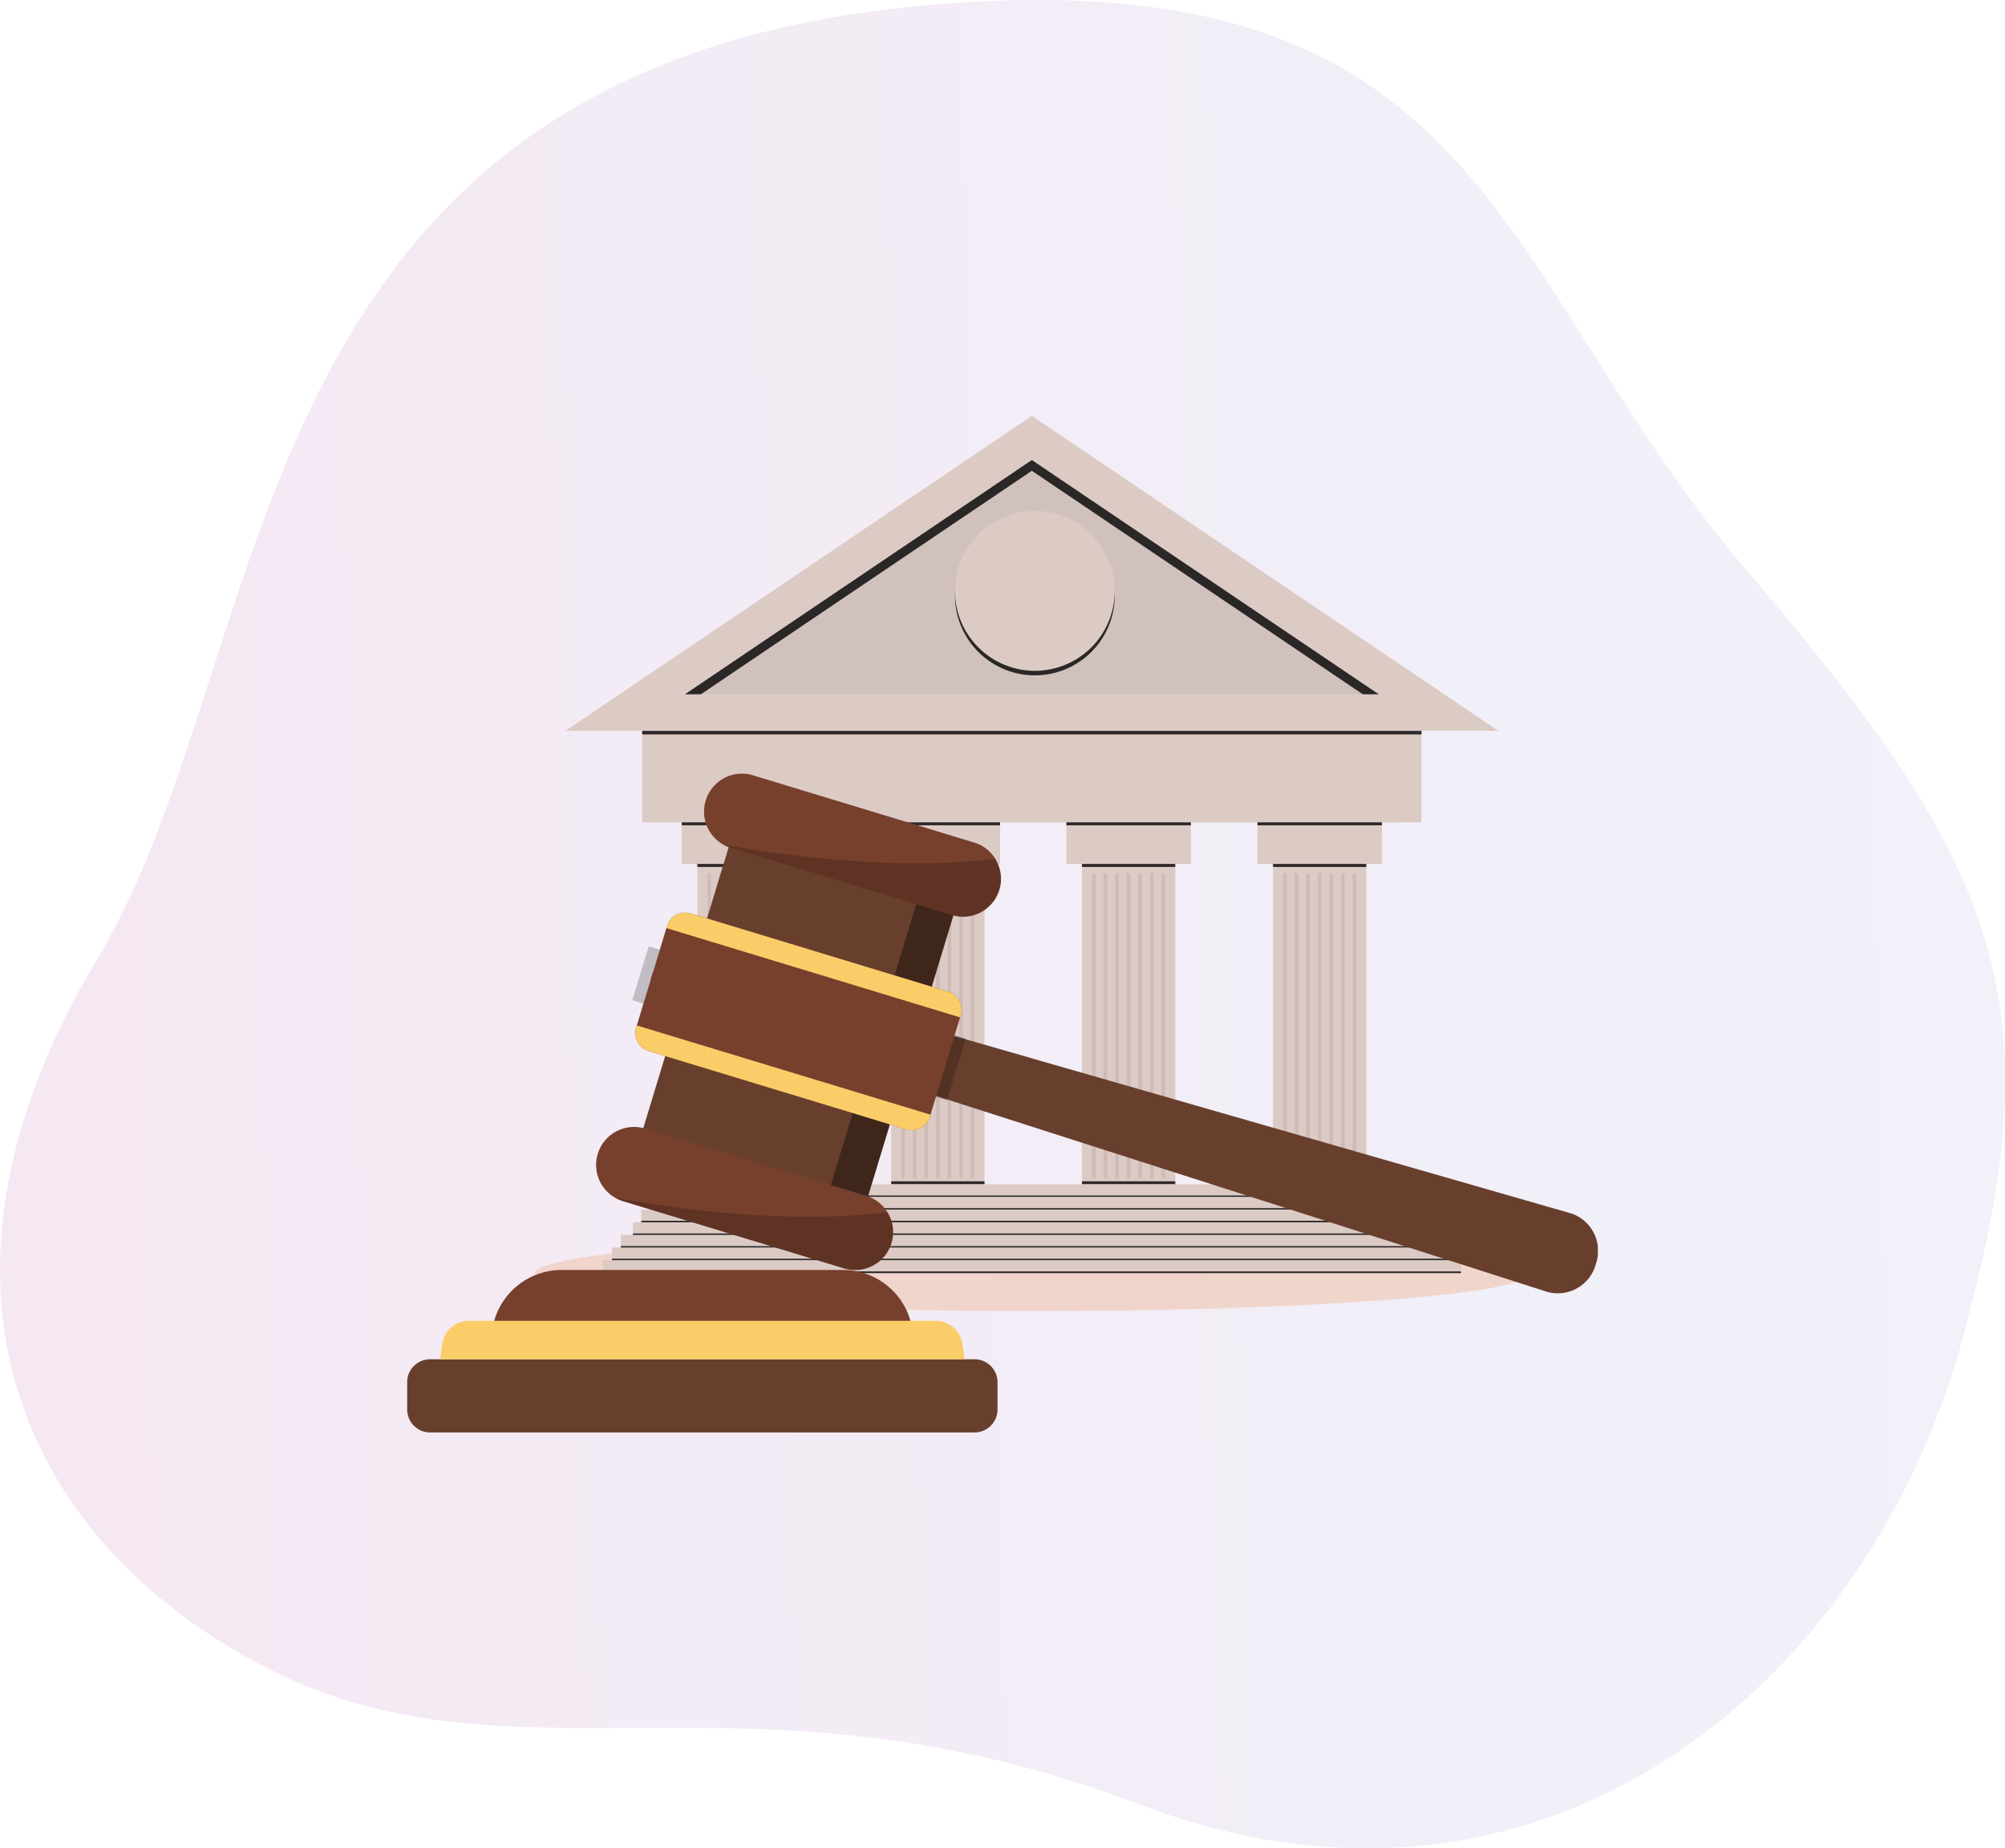<svg xmlns="http://www.w3.org/2000/svg" width="205.55" height="189.471" viewBox="0 0 205.55 189.471">
    <defs>
        <clipPath id="thro7hbdib">
            <path data-name="Rectangle 9753" style="fill:none" d="M0 0h101.923v91.772H0z"/>
        </clipPath>
        <clipPath id="xck1xuo96c">
            <path data-name="Rectangle 9652" style="fill:none" d="M0 0h101.923v7.7H0z"/>
        </clipPath>
        <clipPath id="x87pi49y1d">
            <path data-name="Rectangle 9656" style="fill:none" d="M0 0h79.894v.366H0z"/>
        </clipPath>
        <clipPath id="smy14c4die">
            <path data-name="Rectangle 9668" style="fill:none" d="M0 0h9.564v.304H0z"/>
        </clipPath>
        <clipPath id="ga7ac1gkvf">
            <path data-name="Rectangle 9672" style="fill:none" d="M0 0h12.759v.304H0z"/>
        </clipPath>
        <clipPath id="6rf34ah88g">
            <path data-name="Rectangle 9724" style="fill:none" d="M0 0h74.643v.174H0z"/>
        </clipPath>
        <clipPath id="nh0uknyoah">
            <path data-name="Rectangle 9728" style="fill:none" d="M0 0h77.664v.174H0z"/>
        </clipPath>
        <clipPath id="0t1ys9dedi">
            <path data-name="Rectangle 9732" style="fill:none" d="M0 0h80.081v.174H0z"/>
        </clipPath>
        <clipPath id="yvsr3vxrbj">
            <path data-name="Rectangle 9736" style="fill:none" d="M0 0h81.786v.174H0z"/>
        </clipPath>
        <clipPath id="mxqjvlvo0k">
            <path data-name="Rectangle 9740" style="fill:none" d="M0 0h84.274v.174H0z"/>
        </clipPath>
        <clipPath id="pagf0rl1wl">
            <path data-name="Rectangle 9744" style="fill:none" d="M0 0h86.1v.174H0z"/>
        </clipPath>
        <clipPath id="0hvr5jaczm">
            <path data-name="Rectangle 9748" style="fill:none" d="M0 0h87.984v.174H0z"/>
        </clipPath>
        <clipPath id="ril79ga89n">
            <path data-name="Rectangle 9750" style="fill:none" d="M0 0h71.124v24.011H0z"/>
        </clipPath>
        <clipPath id="tmaau2mn7o">
            <path data-name="Rectangle 9751" style="fill:none" d="M0 0h16.381v16.381H0z"/>
        </clipPath>
        <clipPath id="ijh9dzgdqp">
            <path data-name="Rectangle 9651" style="fill:none" d="M0 0h122.067v67.549H0z"/>
        </clipPath>
        <clipPath id="mqx586wjqq">
            <path data-name="Rectangle 9645" style="fill:none" d="M0 0h15.493v39.6H0z"/>
        </clipPath>
        <clipPath id="xbuf0bwi1r">
            <path data-name="Rectangle 9646" style="fill:none" d="M0 0h28.499v7.412H0z"/>
        </clipPath>
        <clipPath id="t53b6v1ods">
            <path data-name="Rectangle 9648" style="fill:none" d="M0 0h2.819v5.87H0z"/>
        </clipPath>
        <clipPath id="qbga8jy6bt">
            <path data-name="Rectangle 9649" style="fill:none" d="M0 0h3.077v6.716H0z"/>
        </clipPath>
        <linearGradient id="hq7resrk8a" y1=".464" x2="1" y2=".439" gradientUnits="objectBoundingBox">
            <stop offset="0" stop-color="#ecd1e7"/>
            <stop offset="1" stop-color="#e2e5f4"/>
        </linearGradient>
    </defs>
    <g data-name="Group 26136">
        <path data-name="Path 26805" d="M94.955.541c57.963-5.162 58.061 27.541 84.178 58.007s31.706 44.28 21.86 79.4S157.971 200.6 116.928 185s-64.555-.619-90.442-14.471-35.5-40.616-16.552-72.158S23.484 6.906 94.955.541" style="opacity:.5;fill:url(#hq7resrk8a)"/>
        <g data-name="Group 25510">
            <g data-name="Group 25509" style="clip-path:url(#thro7hbdib)" transform="translate(54.822 42.631)">
                <g data-name="Group 25416">
                    <g data-name="Group 25415" style="clip-path:url(#thro7hbdib)">
                        <g data-name="Group 25414" style="opacity:.8">
                            <g data-name="Group 25413">
                                <g data-name="Group 25412" style="clip-path:url(#xck1xuo96c)" transform="translate(0 84.072)">
                                    <path data-name="Path 26342" d="M101.923 498.035c0 2.126-22.816 3.85-50.962 3.85S0 500.161 0 498.035s22.816-3.85 50.962-3.85 50.962 1.724 50.962 3.85" transform="translate(0 -494.185)" style="fill:#f0cec1"/>
                                </g>
                            </g>
                        </g>
                    </g>
                </g>
                <path data-name="Rectangle 9654" transform="translate(11.014 32.282)" style="fill:#dccac5" d="M0 0h79.894v9.382H0z"/>
                <g data-name="Group 25421">
                    <g data-name="Group 25420" style="clip-path:url(#thro7hbdib)">
                        <g data-name="Group 25419" style="mix-blend-mode:soft-light;isolation:isolate;opacity:.8">
                            <g data-name="Group 25418">
                                <g data-name="Group 25417" style="clip-path:url(#x87pi49y1d)" transform="translate(11.014 32.282)">
                                    <path data-name="Rectangle 9655" d="M0 0h79.894v.366H0z"/>
                                </g>
                            </g>
                        </g>
                    </g>
                </g>
                <path data-name="Rectangle 9658" transform="translate(15.073 41.665)" style="fill:#dccac5" d="M0 0h12.759v4.269H0z"/>
                <path data-name="Rectangle 9659" transform="translate(16.671 45.933)" style="fill:#dccac5" d="M0 0h9.564v32.835H0z"/>
                <path data-name="Rectangle 9660" transform="translate(17.707 46.877)" style="fill:#cebbb7" d="M0 0h.364v31.275H0z"/>
                <path data-name="Rectangle 9661" transform="translate(18.895 46.877)" style="fill:#cebbb7" d="M0 0h.364v31.275H0z"/>
                <path data-name="Rectangle 9662" transform="translate(20.083 46.877)" style="fill:#cebbb7" d="M0 0h.364v31.275H0z"/>
                <path data-name="Rectangle 9663" transform="translate(21.27 46.877)" style="fill:#cebbb7" d="M0 0h.364v31.275H0z"/>
                <path data-name="Rectangle 9664" transform="translate(22.458 46.877)" style="fill:#cebbb7" d="M0 0h.364v31.275H0z"/>
                <path data-name="Rectangle 9665" transform="translate(23.646 46.877)" style="fill:#cebbb7" d="M0 0h.364v31.275H0z"/>
                <path data-name="Rectangle 9666" transform="translate(24.833 46.877)" style="fill:#cebbb7" d="M0 0h.364v31.275H0z"/>
                <g data-name="Group 25432">
                    <g data-name="Group 25431" style="clip-path:url(#thro7hbdib)">
                        <g data-name="Group 25424" style="mix-blend-mode:soft-light;isolation:isolate;opacity:.8">
                            <g data-name="Group 25423">
                                <g data-name="Group 25422" style="clip-path:url(#smy14c4die)" transform="translate(16.671 45.933)">
                                    <path data-name="Rectangle 9667" d="M0 0h9.564v.304H0z"/>
                                </g>
                            </g>
                        </g>
                        <g data-name="Group 25427" style="mix-blend-mode:soft-light;isolation:isolate;opacity:.8">
                            <g data-name="Group 25426">
                                <g data-name="Group 25425" style="clip-path:url(#smy14c4die)" transform="translate(16.671 78.464)">
                                    <path data-name="Rectangle 9669" d="M0 0h9.564v.304H0z"/>
                                </g>
                            </g>
                        </g>
                        <g data-name="Group 25430" style="mix-blend-mode:soft-light;isolation:isolate;opacity:.8">
                            <g data-name="Group 25429">
                                <g data-name="Group 25428" style="clip-path:url(#ga7ac1gkvf)" transform="translate(15.073 41.665)">
                                    <path data-name="Rectangle 9671" d="M0 0h12.759v.304H0z"/>
                                </g>
                            </g>
                        </g>
                    </g>
                </g>
                <path data-name="Rectangle 9674" transform="translate(34.947 41.665)" style="fill:#dccac5" d="M0 0h12.759v4.269H0z"/>
                <path data-name="Rectangle 9675" transform="translate(36.544 45.933)" style="fill:#dccac5" d="M0 0h9.564v32.835H0z"/>
                <path data-name="Rectangle 9676" transform="translate(37.581 46.877)" style="fill:#cebbb7" d="M0 0h.364v31.275H0z"/>
                <path data-name="Rectangle 9677" transform="translate(38.768 46.877)" style="fill:#cebbb7" d="M0 0h.364v31.275H0z"/>
                <path data-name="Rectangle 9678" transform="translate(39.956 46.877)" style="fill:#cebbb7" d="M0 0h.364v31.275H0z"/>
                <path data-name="Rectangle 9679" transform="translate(41.144 46.877)" style="fill:#cebbb7" d="M0 0h.364v31.275H0z"/>
                <path data-name="Rectangle 9680" transform="translate(42.331 46.877)" style="fill:#cebbb7" d="M0 0h.364v31.275H0z"/>
                <path data-name="Rectangle 9681" transform="translate(43.519 46.877)" style="fill:#cebbb7" d="M0 0h.364v31.275H0z"/>
                <path data-name="Rectangle 9682" transform="translate(44.707 46.877)" style="fill:#cebbb7" d="M0 0h.364v31.275H0z"/>
                <g data-name="Group 25443">
                    <g data-name="Group 25442" style="clip-path:url(#thro7hbdib)">
                        <g data-name="Group 25435" style="mix-blend-mode:soft-light;isolation:isolate;opacity:.8">
                            <g data-name="Group 25434">
                                <g data-name="Group 25433" style="clip-path:url(#smy14c4die)" transform="translate(36.544 45.933)">
                                    <path data-name="Rectangle 9683" d="M0 0h9.564v.304H0z"/>
                                </g>
                            </g>
                        </g>
                        <g data-name="Group 25438" style="mix-blend-mode:soft-light;isolation:isolate;opacity:.8">
                            <g data-name="Group 25437">
                                <g data-name="Group 25436" style="clip-path:url(#smy14c4die)" transform="translate(36.544 78.464)">
                                    <path data-name="Rectangle 9685" d="M0 0h9.564v.304H0z"/>
                                </g>
                            </g>
                        </g>
                        <g data-name="Group 25441" style="mix-blend-mode:soft-light;isolation:isolate;opacity:.8">
                            <g data-name="Group 25440">
                                <g data-name="Group 25439" style="clip-path:url(#ga7ac1gkvf)" transform="translate(34.947 41.665)">
                                    <path data-name="Rectangle 9687" d="M0 0h12.759v.304H0z"/>
                                </g>
                            </g>
                        </g>
                    </g>
                </g>
                <path data-name="Rectangle 9690" transform="translate(54.503 41.665)" style="fill:#dccac5" d="M0 0h12.759v4.269H0z"/>
                <path data-name="Rectangle 9691" transform="translate(56.1 45.933)" style="fill:#dccac5" d="M0 0h9.564v32.835H0z"/>
                <path data-name="Rectangle 9692" transform="translate(57.137 46.877)" style="fill:#cebbb7" d="M0 0h.364v31.275H0z"/>
                <path data-name="Rectangle 9693" transform="translate(58.324 46.877)" style="fill:#cebbb7" d="M0 0h.364v31.275H0z"/>
                <path data-name="Rectangle 9694" transform="translate(59.512 46.877)" style="fill:#cebbb7" d="M0 0h.364v31.275H0z"/>
                <path data-name="Rectangle 9695" transform="translate(60.7 46.877)" style="fill:#cebbb7" d="M0 0h.364v31.275H0z"/>
                <path data-name="Rectangle 9696" transform="translate(61.887 46.877)" style="fill:#cebbb7" d="M0 0h.364v31.275H0z"/>
                <path data-name="Rectangle 9697" transform="translate(63.075 46.877)" style="fill:#cebbb7" d="M0 0h.364v31.275H0z"/>
                <path data-name="Rectangle 9698" transform="translate(64.263 46.877)" style="fill:#cebbb7" d="M0 0h.364v31.275H0z"/>
                <g data-name="Group 25454">
                    <g data-name="Group 25453" style="clip-path:url(#thro7hbdib)">
                        <g data-name="Group 25446" style="mix-blend-mode:soft-light;isolation:isolate;opacity:.8">
                            <g data-name="Group 25445">
                                <g data-name="Group 25444" style="clip-path:url(#smy14c4die)" transform="translate(56.1 45.933)">
                                    <path data-name="Rectangle 9699" d="M0 0h9.564v.304H0z"/>
                                </g>
                            </g>
                        </g>
                        <g data-name="Group 25449" style="mix-blend-mode:soft-light;isolation:isolate;opacity:.8">
                            <g data-name="Group 25448">
                                <g data-name="Group 25447" style="clip-path:url(#smy14c4die)" transform="translate(56.1 78.464)">
                                    <path data-name="Rectangle 9701" d="M0 0h9.564v.304H0z"/>
                                </g>
                            </g>
                        </g>
                        <g data-name="Group 25452" style="mix-blend-mode:soft-light;isolation:isolate;opacity:.8">
                            <g data-name="Group 25451">
                                <g data-name="Group 25450" style="clip-path:url(#ga7ac1gkvf)" transform="translate(54.503 41.665)">
                                    <path data-name="Rectangle 9703" d="M0 0h12.759v.304H0z"/>
                                </g>
                            </g>
                        </g>
                    </g>
                </g>
                <path data-name="Rectangle 9706" transform="translate(74.091 41.665)" style="fill:#dccac5" d="M0 0h12.759v4.269H0z"/>
                <path data-name="Rectangle 9707" transform="translate(75.688 45.933)" style="fill:#dccac5" d="M0 0h9.564v32.835H0z"/>
                <path data-name="Rectangle 9708" transform="translate(76.725 46.877)" style="fill:#cebbb7" d="M0 0h.364v31.275H0z"/>
                <path data-name="Rectangle 9709" transform="translate(77.913 46.877)" style="fill:#cebbb7" d="M0 0h.364v31.275H0z"/>
                <path data-name="Rectangle 9710" transform="translate(79.1 46.877)" style="fill:#cebbb7" d="M0 0h.364v31.275H0z"/>
                <path data-name="Rectangle 9711" transform="translate(80.288 46.877)" style="fill:#cebbb7" d="M0 0h.364v31.275H0z"/>
                <path data-name="Rectangle 9712" transform="translate(81.476 46.877)" style="fill:#cebbb7" d="M0 0h.364v31.275H0z"/>
                <path data-name="Rectangle 9713" transform="translate(82.663 46.877)" style="fill:#cebbb7" d="M0 0h.364v31.275H0z"/>
                <path data-name="Rectangle 9714" transform="translate(83.851 46.877)" style="fill:#cebbb7" d="M0 0h.364v31.275H0z"/>
                <g data-name="Group 25465">
                    <g data-name="Group 25464" style="clip-path:url(#thro7hbdib)">
                        <g data-name="Group 25457" style="mix-blend-mode:soft-light;isolation:isolate;opacity:.8">
                            <g data-name="Group 25456">
                                <g data-name="Group 25455" style="clip-path:url(#smy14c4die)" transform="translate(75.688 45.933)">
                                    <path data-name="Rectangle 9715" d="M0 0h9.564v.304H0z"/>
                                </g>
                            </g>
                        </g>
                        <g data-name="Group 25460" style="mix-blend-mode:soft-light;isolation:isolate;opacity:.8">
                            <g data-name="Group 25459">
                                <g data-name="Group 25458" style="clip-path:url(#smy14c4die)" transform="translate(75.688 78.464)">
                                    <path data-name="Rectangle 9717" d="M0 0h9.564v.304H0z"/>
                                </g>
                            </g>
                        </g>
                        <g data-name="Group 25463" style="mix-blend-mode:soft-light;isolation:isolate;opacity:.8">
                            <g data-name="Group 25462">
                                <g data-name="Group 25461" style="clip-path:url(#ga7ac1gkvf)" transform="translate(74.091 41.665)">
                                    <path data-name="Rectangle 9719" d="M0 0h12.759v.304H0z"/>
                                </g>
                            </g>
                        </g>
                    </g>
                </g>
                <path data-name="Rectangle 9722" transform="translate(13.64 78.769)" style="fill:#dccac5" d="M0 0h74.643v1.319H0z"/>
                <g data-name="Group 25470">
                    <g data-name="Group 25469" style="clip-path:url(#thro7hbdib)">
                        <g data-name="Group 25468" style="mix-blend-mode:soft-light;isolation:isolate;opacity:.8">
                            <g data-name="Group 25467">
                                <g data-name="Group 25466" style="clip-path:url(#6rf34ah88g)" transform="translate(13.64 79.914)">
                                    <path data-name="Rectangle 9723" d="M0 0h74.643v.174H0z"/>
                                </g>
                            </g>
                        </g>
                    </g>
                </g>
                <path data-name="Rectangle 9726" transform="translate(12.13 80.066)" style="fill:#dccac5" d="M0 0h77.664v1.319H0z"/>
                <g data-name="Group 25475">
                    <g data-name="Group 25474" style="clip-path:url(#thro7hbdib)">
                        <g data-name="Group 25473" style="mix-blend-mode:soft-light;isolation:isolate;opacity:.8">
                            <g data-name="Group 25472">
                                <g data-name="Group 25471" style="clip-path:url(#nh0uknyoah)" transform="translate(12.13 81.212)">
                                    <path data-name="Rectangle 9727" d="M0 0h77.664v.174H0z"/>
                                </g>
                            </g>
                        </g>
                    </g>
                </g>
                <path data-name="Rectangle 9730" transform="translate(10.921 81.364)" style="fill:#dccac5" d="M0 0h80.081v1.319H0z"/>
                <g data-name="Group 25480">
                    <g data-name="Group 25479" style="clip-path:url(#thro7hbdib)">
                        <g data-name="Group 25478" style="mix-blend-mode:soft-light;isolation:isolate;opacity:.8">
                            <g data-name="Group 25477">
                                <g data-name="Group 25476" style="clip-path:url(#0t1ys9dedi)" transform="translate(10.921 82.509)">
                                    <path data-name="Rectangle 9731" d="M0 0h80.081v.174H0z"/>
                                </g>
                            </g>
                        </g>
                    </g>
                </g>
                <path data-name="Rectangle 9734" transform="translate(10.068 82.662)" style="fill:#dccac5" d="M0 0h81.787v1.319H0z"/>
                <g data-name="Group 25485">
                    <g data-name="Group 25484" style="clip-path:url(#thro7hbdib)">
                        <g data-name="Group 25483" style="mix-blend-mode:soft-light;isolation:isolate;opacity:.8">
                            <g data-name="Group 25482">
                                <g data-name="Group 25481" style="clip-path:url(#yvsr3vxrbj)" transform="translate(10.068 83.807)">
                                    <path data-name="Rectangle 9735" d="M0 0h81.787v.174H0z"/>
                                </g>
                            </g>
                        </g>
                    </g>
                </g>
                <path data-name="Rectangle 9738" transform="translate(8.824 83.959)" style="fill:#dccac5" d="M0 0h84.274v1.319H0z"/>
                <g data-name="Group 25490">
                    <g data-name="Group 25489" style="clip-path:url(#thro7hbdib)">
                        <g data-name="Group 25488" style="mix-blend-mode:soft-light;isolation:isolate;opacity:.8">
                            <g data-name="Group 25487">
                                <g data-name="Group 25486" style="clip-path:url(#mxqjvlvo0k)" transform="translate(8.824 85.105)">
                                    <path data-name="Rectangle 9739" d="M0 0h84.274v.174H0z"/>
                                </g>
                            </g>
                        </g>
                    </g>
                </g>
                <path data-name="Rectangle 9742" transform="translate(7.911 85.257)" style="fill:#dccac5" d="M0 0h86.1v1.319H0z"/>
                <g data-name="Group 25495">
                    <g data-name="Group 25494" style="clip-path:url(#thro7hbdib)">
                        <g data-name="Group 25493" style="mix-blend-mode:soft-light;isolation:isolate;opacity:.8">
                            <g data-name="Group 25492">
                                <g data-name="Group 25491" style="clip-path:url(#pagf0rl1wl)" transform="translate(7.911 86.402)">
                                    <path data-name="Rectangle 9743" d="M0 0h86.1v.174H0z"/>
                                </g>
                            </g>
                        </g>
                    </g>
                </g>
                <path data-name="Rectangle 9746" transform="translate(6.97 86.555)" style="fill:#dccac5" d="M0 0h87.984v1.319H0z"/>
                <g data-name="Group 25500">
                    <g data-name="Group 25499" style="clip-path:url(#thro7hbdib)">
                        <g data-name="Group 25498" style="mix-blend-mode:soft-light;isolation:isolate;opacity:.8">
                            <g data-name="Group 25497">
                                <g data-name="Group 25496" style="clip-path:url(#0hvr5jaczm)" transform="translate(6.97 87.7)">
                                    <path data-name="Rectangle 9747" d="M0 0h87.984v.174H0z"/>
                                </g>
                            </g>
                        </g>
                    </g>
                </g>
                <path data-name="Path 26343" d="M66.323 0 18.511 32.282h95.625z" transform="translate(-15.362)" style="fill:#dccac5"/>
                <path data-name="Path 26344" d="M126.081 26.613 90.519 50.624h71.124z" transform="translate(-75.119 -22.085)" style="fill:#d1c1bd"/>
                <g data-name="Group 25508">
                    <g data-name="Group 25507" style="clip-path:url(#thro7hbdib)">
                        <g data-name="Group 25503" style="mix-blend-mode:soft-light;isolation:isolate;opacity:.8">
                            <g data-name="Group 25502">
                                <g data-name="Group 25501" style="clip-path:url(#ril79ga89n)" transform="translate(15.399 4.527)">
                                    <path data-name="Path 26345" d="m35.562 1.102 33.93 22.909h1.632L35.562 0 0 24.011h1.632z"/>
                                </g>
                            </g>
                        </g>
                        <g data-name="Group 25506" style="mix-blend-mode:soft-light;isolation:isolate;opacity:.8">
                            <g data-name="Group 25505">
                                <g data-name="Group 25504" style="clip-path:url(#tmaau2mn7o)" transform="translate(43.08 10.215)">
                                    <path data-name="Path 26346" d="M16.381 8.191A8.191 8.191 0 1 1 8.19 0a8.191 8.191 0 0 1 8.191 8.191"/>
                                </g>
                            </g>
                        </g>
                        <path data-name="Path 26347" d="M269.611 65.488a8.191 8.191 0 1 1-8.191-8.188 8.191 8.191 0 0 1 8.191 8.191" transform="translate(-210.15 -47.549)" style="fill:#dccac5"/>
                    </g>
                </g>
            </g>
        </g>
        <g data-name="Group 25411">
            <g data-name="Group 25410" style="clip-path:url(#ijh9dzgdqp)" transform="translate(41.742 79.29)">
                <g data-name="Group 25409">
                    <g data-name="Group 25408" style="clip-path:url(#ijh9dzgdqp)">
                        <path data-name="Path 26329" d="M204.69 112.791a4.045 4.045 0 0 0-2.478-5.145l-.052-.016-55.076-15.836-1.024-.3-27.027-7.764-1.023-.295-6.92-1.99a2.671 2.671 0 0 0-3.211 1.919 2.887 2.887 0 0 0 .137 2.074 2.452 2.452 0 0 0 1.463 1.308l6.857 2.2 1.014.324 26.778 8.585 1.015.325 54.572 17.493a4.04 4.04 0 0 0 4.974-2.88" transform="translate(-82.821 -62.531)" style="fill:#683f2d"/>
                        <path data-name="Rectangle 9643" transform="rotate(-73.092 38.969 5.009)" style="fill:#683f2d" d="M0 0h40.179v24.075H0z"/>
                        <g data-name="Group 25395" style="opacity:.4;mix-blend-mode:soft-light;isolation:isolate">
                            <g data-name="Group 25394">
                                <g data-name="Group 25393" style="clip-path:url(#mqx586wjqq)" transform="translate(42.07 8.238)">
                                    <path data-name="Rectangle 9644" d="M0 38.442 11.685 0l3.808 1.157L3.808 39.6z"/>
                                </g>
                            </g>
                        </g>
                        <path data-name="Path 26330" d="M114.01 168.514a3.874 3.874 0 0 0-.291-2.962 3.05 3.05 0 0 0-.126-.216 3.861 3.861 0 0 0-2.173-1.673l-22.667-6.89a3.888 3.888 0 0 0-3.074 7.088 3.813 3.813 0 0 0 .812.353l22.667 6.89a3.893 3.893 0 0 0 4.851-2.59" transform="translate(-64.361 -120.372)" style="fill:#77402d"/>
                        <path data-name="Path 26331" d="M159.018 7.059 136.35.169a3.889 3.889 0 0 0-2.262 7.441l22.668 6.89a3.889 3.889 0 1 0 2.262-7.441" transform="translate(-100.946)" style="fill:#77402d"/>
                        <path data-name="Path 26332" d="m131.314 82.551 3.161-10.4a1.939 1.939 0 0 0-1.29-2.42l-26.4-8.024A1.939 1.939 0 0 0 104.367 63l-3.161 10.4a1.939 1.939 0 0 0 1.29 2.42l26.4 8.024a1.939 1.939 0 0 0 2.419-1.293" transform="translate(-77.726 -47.367)" style="fill:#77402d"/>
                        <path data-name="Path 26333" d="m131.378 120.763-.064.211a1.939 1.939 0 0 1-2.419 1.293l-26.4-8.024a1.939 1.939 0 0 1-1.29-2.42l.064-.211z" transform="translate(-77.726 -85.789)" style="fill:#facd68"/>
                        <path data-name="Path 26334" d="m114.871 63.214.064-.211a1.939 1.939 0 0 1 2.419-1.293l26.4 8.024a1.939 1.939 0 0 1 1.29 2.42l-.064.211z" transform="translate(-88.295 -47.368)" style="fill:#facd68"/>
                        <g data-name="Group 25398" style="opacity:.2;mix-blend-mode:soft-light;isolation:isolate">
                            <g data-name="Group 25397">
                                <g data-name="Group 25396" style="clip-path:url(#xbuf0bwi1r)" transform="translate(21.319 43.489)">
                                    <path data-name="Path 26335" d="M28.33 4.653a3.874 3.874 0 0 0-.291-2.962 3.05 3.05 0 0 0-.126-.216C15.478 3.1 0 0 0 0a3.812 3.812 0 0 0 .812.353l22.667 6.89a3.893 3.893 0 0 0 4.851-2.59"/>
                                </g>
                            </g>
                        </g>
                        <g data-name="Group 25401" style="opacity:.2;mix-blend-mode:soft-light;isolation:isolate">
                            <g data-name="Group 25400">
                                <g data-name="Group 25399" style="clip-path:url(#xbuf0bwi1r)" transform="translate(32.332 7.258)">
                                    <path data-name="Path 26336" d="M28.33 4.653a3.875 3.875 0 0 0-.291-2.962 3.05 3.05 0 0 0-.126-.216C15.478 3.1 0 0 0 0a3.814 3.814 0 0 0 .812.353l22.667 6.89a3.893 3.893 0 0 0 4.851-2.59"/>
                                </g>
                            </g>
                        </g>
                        <g data-name="Group 25404" style="opacity:.2;mix-blend-mode:soft-light;isolation:isolate">
                            <g data-name="Group 25403">
                                <g data-name="Group 25402" style="clip-path:url(#t53b6v1ods)" transform="translate(23.082 17.732)">
                                    <path data-name="Path 26337" d="M1.675 0 0 5.509l1.135.361L2.819.331z"/>
                                </g>
                            </g>
                        </g>
                        <g data-name="Group 25407" style="opacity:.2;mix-blend-mode:soft-light;isolation:isolate">
                            <g data-name="Group 25406">
                                <g data-name="Group 25405" style="clip-path:url(#qbga8jy6bt)" transform="translate(54.202 26.808)">
                                    <path data-name="Path 26338" d="M1.137 6.716 3.077.332 1.931 0 0 6.354z"/>
                                </g>
                            </g>
                        </g>
                        <path data-name="Path 26339" d="M80.6 227.16H37.371a7.184 7.184 0 0 1 7.184-7.184h28.863a7.184 7.184 0 0 1 7.182 7.184" transform="translate(-28.725 -169.083)" style="fill:#77402d"/>
                        <path data-name="Path 26340" d="M58.166 267.047H2.356A2.356 2.356 0 0 1 0 264.69v-2.79a2.356 2.356 0 0 1 2.356-2.357h55.81a2.356 2.356 0 0 1 2.357 2.357v2.789a2.356 2.356 0 0 1-2.357 2.357" transform="translate(0 -199.498)" style="fill:#683f2d"/>
                        <path data-name="Path 26341" d="M68.348 246.45H14.564l.229-1.573a2.767 2.767 0 0 1 2.738-2.368h47.85a2.767 2.767 0 0 1 2.738 2.368z" transform="translate(-11.195 -186.402)" style="fill:#facd68"/>
                    </g>
                </g>
            </g>
        </g>
    </g>
</svg>
